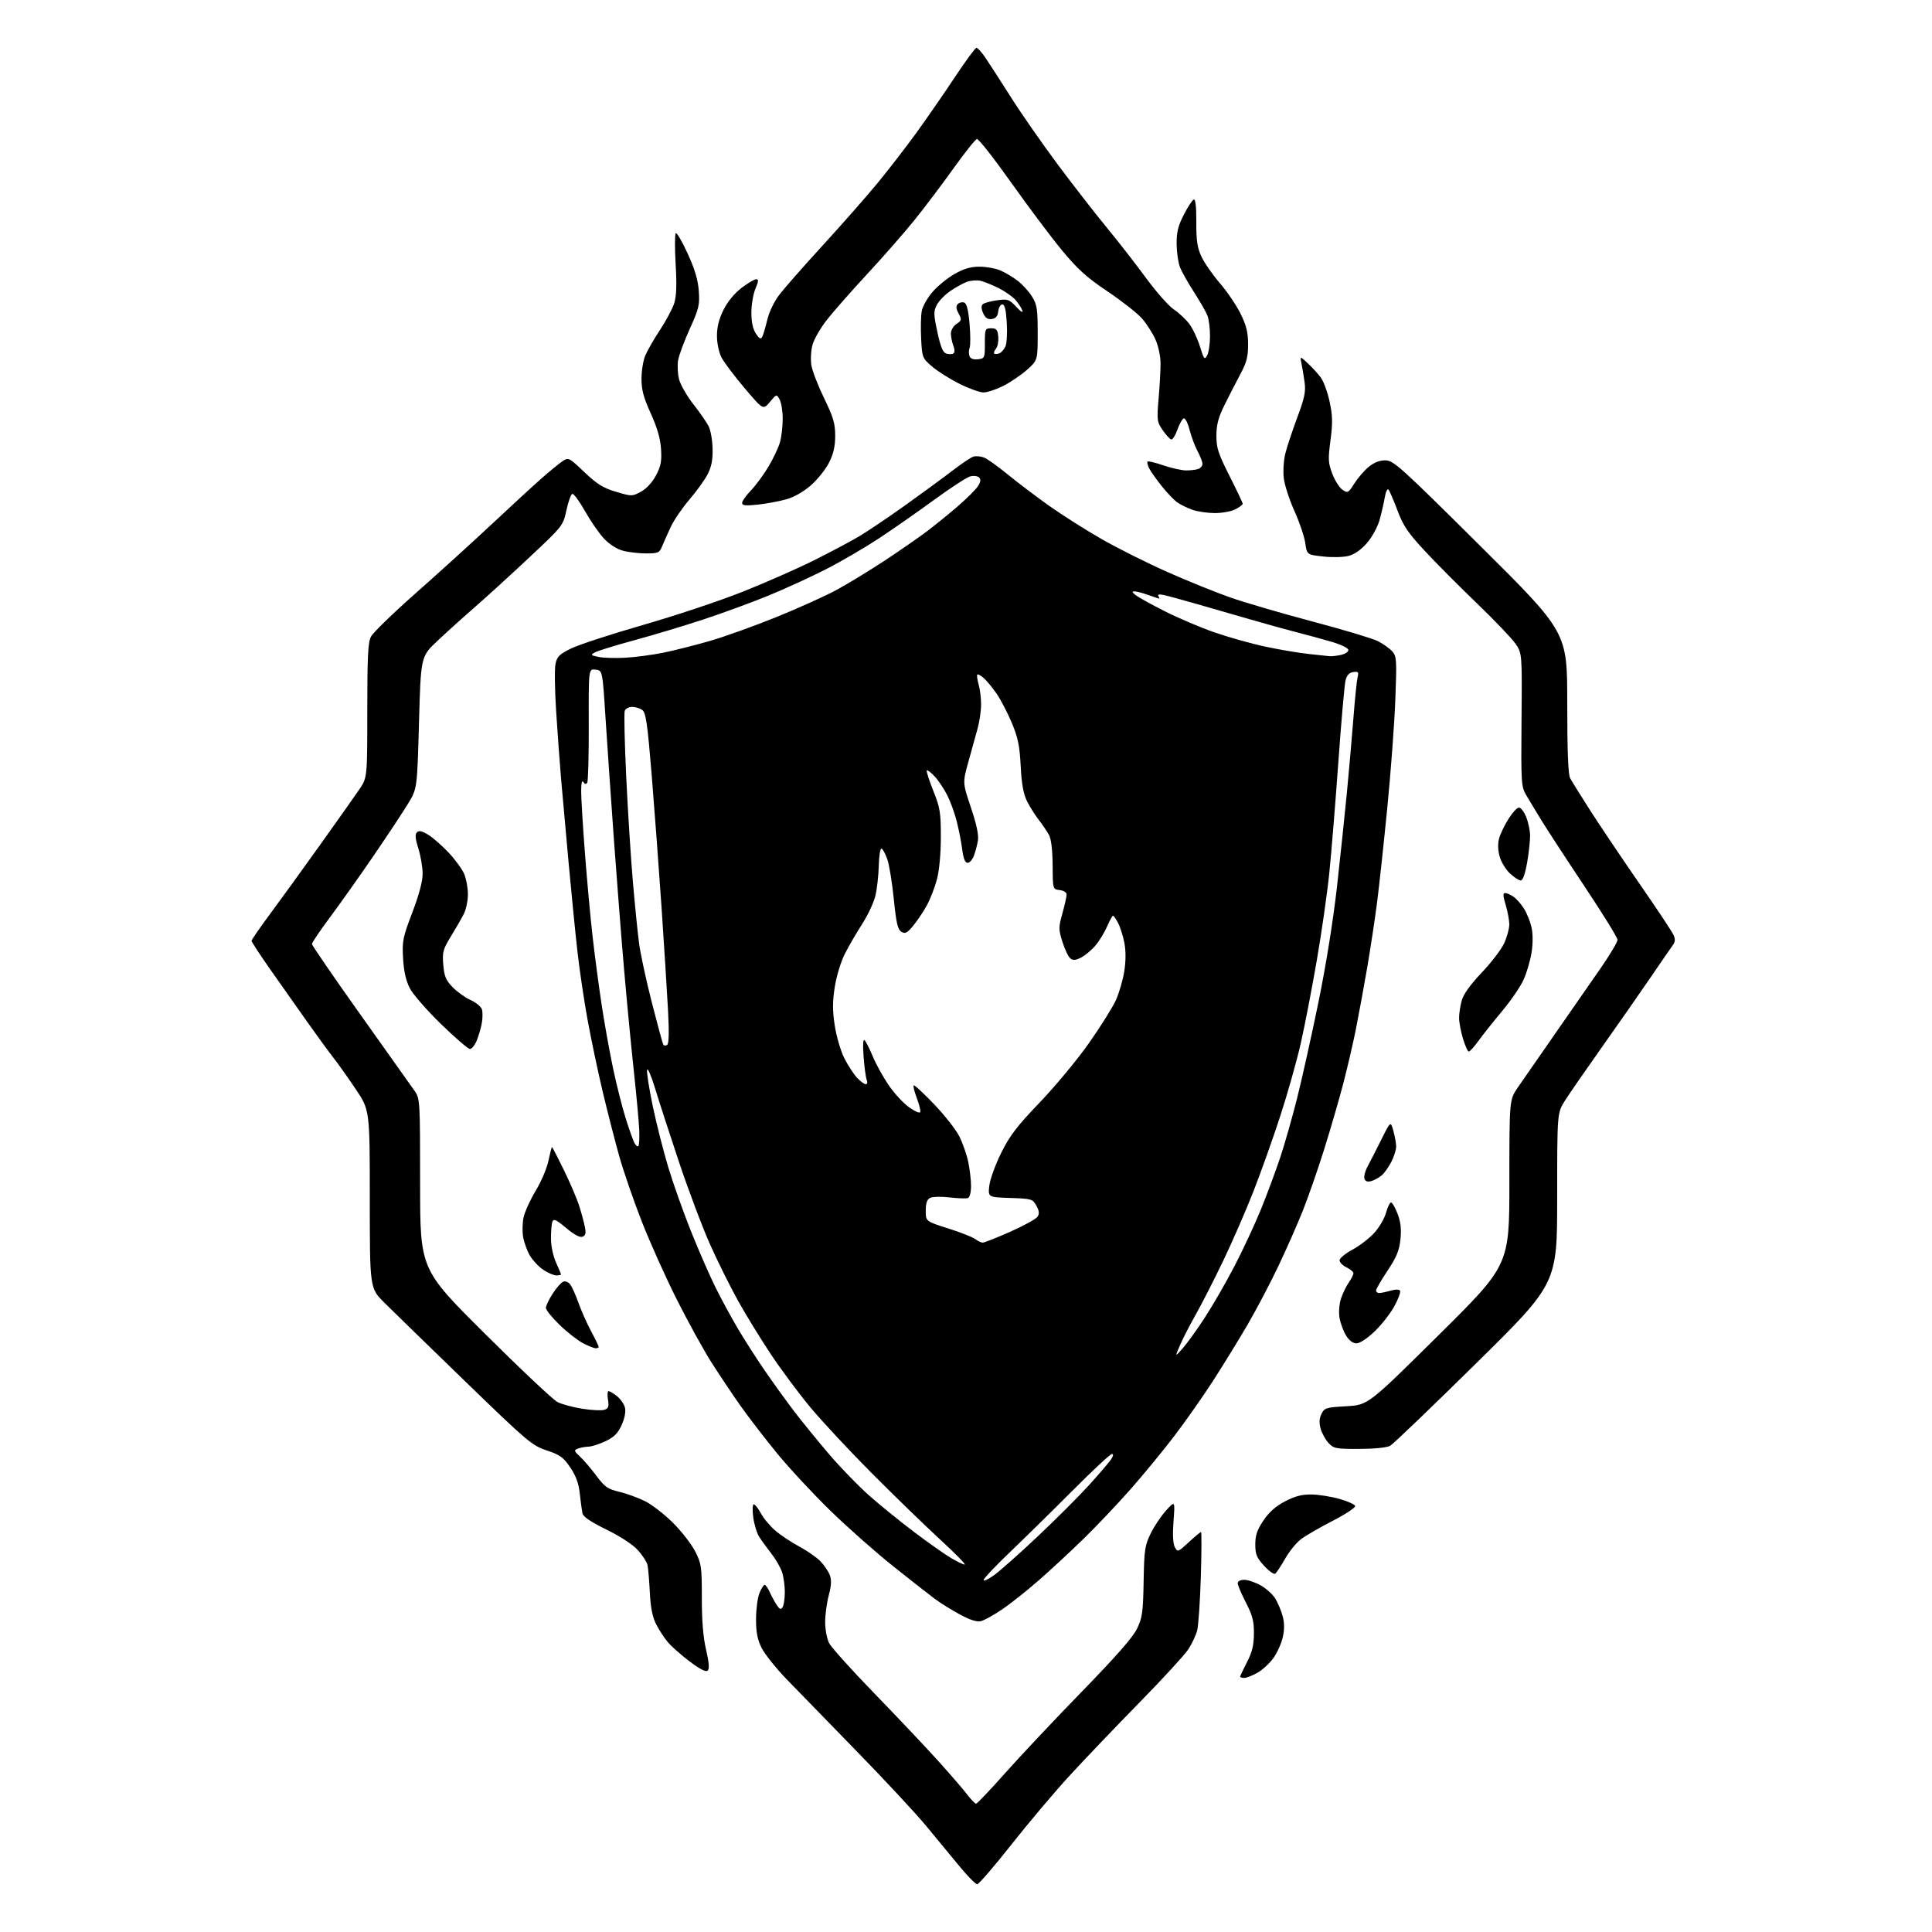 <?xml version="1.0" encoding="UTF-8" standalone="no"?>
<svg 
  version="1.1" 
  xmlns="http://www.w3.org/2000/svg" 
  xmlns:xlink="http://www.w3.org/1999/xlink" 
  xmlns:svg="http://www.w3.org/2000/svg"
  xmlns:rdf="http://www.w3.org/1999/02/22-rdf-syntax-ns#"
  xmlns:cc="http://creativecommons.org/ns#"
  xmlns:dc="http://purl.org/dc/elements/1.1/"
  viewBox="0 0 768 768"
  width="768"
  height="768"
>
<style>svg {background-color: white; }</style>"
<path stroke="none" fill="black" fill-rule="evenodd" d="M388.45,749.00C387.80,749.00 384.61,745.78 381.38,741.84C378.15,737.90 372.13,730.62 368.02,725.66C363.90,720.70 351.53,707.41 340.52,696.12C329.51,684.84 317.00,671.98 312.72,667.55C308.44,663.12 303.94,657.48 302.72,655.00C301.05,651.61 300.51,648.77 300.54,643.47C300.56,639.60 301.18,634.99 301.91,633.22C302.64,631.45 303.57,630.00 303.96,630.00C304.36,630.00 305.23,631.24 305.91,632.75C306.59,634.26 307.84,636.57 308.68,637.88C309.90,639.77 310.40,639.98 311.09,638.88C311.58,638.12 311.98,635.43 311.98,632.90C311.99,630.37 311.48,626.77 310.86,624.90C310.23,623.03 308.30,619.70 306.57,617.50C304.84,615.30 302.68,612.31 301.76,610.86C300.85,609.41 299.79,605.92 299.42,603.11C299.04,600.24 299.14,598.00 299.64,598.00C300.14,598.00 301.42,599.62 302.49,601.61C303.55,603.59 306.15,606.69 308.26,608.49C310.37,610.29 314.66,613.14 317.80,614.81C320.93,616.49 324.71,619.13 326.19,620.68C327.66,622.23 329.32,624.69 329.87,626.15C330.59,628.05 330.47,630.31 329.45,634.15C328.66,637.09 328.02,641.88 328.01,644.80C328.01,647.72 328.72,651.49 329.60,653.19C330.47,654.88 338.46,663.76 347.35,672.92C356.23,682.07 367.56,694.05 372.52,699.53C377.49,705.01 382.83,711.19 384.39,713.25C385.96,715.31 387.58,717.00 388.00,717.00C388.42,717.00 393.65,711.50 399.62,704.77C405.60,698.04 419.29,683.50 430.05,672.45C443.56,658.57 450.34,650.85 451.99,647.44C454.09,643.07 454.39,640.89 454.61,628.66C454.83,616.13 455.09,614.33 457.41,609.60C458.81,606.73 461.57,602.60 463.54,600.44C467.11,596.50 467.11,596.50 466.49,604.70C466.09,610.04 466.27,613.63 467.01,615.01C468.11,617.07 468.25,617.03 472.55,613.06C474.97,610.83 477.17,609.00 477.42,609.00C477.68,609.00 477.65,616.99 477.35,626.75C477.05,636.51 476.40,646.12 475.90,648.09C475.41,650.07 473.76,653.54 472.24,655.81C470.71,658.08 462.05,667.50 452.98,676.75C443.92,685.99 431.54,698.94 425.47,705.53C419.41,712.11 408.87,724.59 402.04,733.25C395.22,741.91 389.10,749.00 388.45,749.00zM494.61,667.00C493.73,667.00 493.00,666.76 493.00,666.47C493.00,666.17 494.22,663.59 495.70,660.72C497.74,656.78 498.42,654.01 498.45,649.41C498.49,644.44 497.90,642.16 495.25,637.02C493.46,633.55 492.00,630.11 492.00,629.36C492.00,628.56 493.08,628.00 494.61,628.00C496.05,628.00 499.00,629.00 501.16,630.21C503.33,631.43 505.93,633.79 506.95,635.46C507.97,637.13 509.28,640.26 509.87,642.42C510.60,645.10 510.62,647.75 509.93,650.81C509.38,653.27 507.71,656.99 506.21,659.08C504.72,661.18 501.86,663.81 499.86,664.94C497.86,666.07 495.50,667.00 494.61,667.00zM281.34,664.06C280.64,664.76 278.39,663.64 274.20,660.49C270.84,657.97 266.93,654.51 265.50,652.82C264.07,651.12 261.97,647.90 260.83,645.66C259.37,642.81 258.62,639.05 258.32,633.05C258.08,628.35 257.67,623.48 257.42,622.22C257.16,620.97 255.43,618.27 253.58,616.22C251.54,613.97 246.60,610.74 241.07,608.03C234.74,604.93 231.80,602.93 231.52,601.53C231.29,600.41 230.82,596.92 230.48,593.76C230.04,589.66 228.95,586.67 226.68,583.32C223.96,579.30 222.60,578.33 217.31,576.56C211.46,574.61 209.71,573.13 184.81,549.01C170.34,534.99 155.91,520.94 152.75,517.80C147.00,512.07 147.00,512.07 147.00,476.66C147.00,441.25 147.00,441.25 141.35,432.88C138.25,428.27 134.29,422.70 132.56,420.50C130.83,418.30 126.07,411.77 121.98,406.00C117.89,400.23 111.27,390.83 107.27,385.13C103.27,379.42 100.00,374.41 100.00,373.99C100.00,373.58 103.30,368.79 107.32,363.37C111.35,357.94 120.27,345.62 127.14,336.00C134.02,326.38 141.07,316.39 142.82,313.82C146.00,309.14 146.00,309.14 146.00,282.52C146.00,261.01 146.28,255.35 147.48,253.05C148.29,251.48 156.26,243.74 165.20,235.85C174.14,227.96 187.70,215.65 195.34,208.50C202.98,201.35 211.94,193.10 215.26,190.17C218.58,187.25 222.37,184.15 223.68,183.29C225.98,181.78 226.24,181.91 232.28,187.66C237.31,192.45 239.72,193.95 244.87,195.49C251.15,197.36 251.29,197.36 254.81,195.44C256.98,194.26 259.31,191.74 260.76,189.00C262.71,185.34 263.08,183.39 262.77,178.50C262.51,174.32 261.27,170.04 258.70,164.37C255.83,158.07 255.00,154.98 255.00,150.59C255.00,147.48 255.67,143.33 256.49,141.36C257.31,139.40 259.96,134.80 262.36,131.15C264.77,127.49 267.31,122.74 268.00,120.58C268.90,117.79 269.07,113.33 268.58,105.05C268.21,98.66 268.23,93.11 268.62,92.72C269.01,92.32 271.13,95.94 273.34,100.75C276.20,107.01 277.47,111.26 277.78,115.67C278.18,121.22 277.82,122.71 274.22,130.67C272.01,135.53 269.92,141.18 269.56,143.24C269.21,145.29 269.39,148.73 269.97,150.88C270.55,153.03 273.08,157.42 275.59,160.64C278.11,163.86 280.83,167.77 281.65,169.33C282.46,170.88 283.19,174.93 283.26,178.33C283.36,182.89 282.83,185.57 281.25,188.61C280.07,190.87 276.82,195.37 274.03,198.61C271.25,201.85 267.91,206.75 266.62,209.50C265.34,212.25 263.78,215.74 263.16,217.25C262.14,219.76 261.59,220.00 256.77,219.99C253.87,219.99 249.70,219.49 247.50,218.88C245.10,218.22 242.10,216.26 239.99,213.98C238.05,211.89 234.68,206.99 232.49,203.09C230.29,199.19 228.05,196.15 227.50,196.33C226.95,196.52 225.90,199.44 225.16,202.83C223.84,208.96 223.73,209.09 210.66,221.36C203.42,228.16 193.68,237.04 189.02,241.11C184.35,245.17 177.55,251.31 173.91,254.74C167.28,260.97 167.28,260.97 166.56,287.24C165.83,313.50 165.83,313.50 162.23,319.43C160.25,322.70 154.15,331.92 148.68,339.93C143.20,347.94 135.41,358.94 131.36,364.38C127.31,369.81 124.00,374.70 124.00,375.25C124.00,375.79 132.69,388.45 143.31,403.37C153.93,418.29 163.60,431.92 164.81,433.65C166.96,436.75 167.00,437.45 167.00,470.68C167.00,504.55 167.00,504.55 192.75,530.16C206.91,544.25 219.91,556.48 221.62,557.35C223.34,558.21 227.78,559.41 231.48,560.00C235.18,560.59 239.11,560.78 240.22,560.43C241.87,559.91 242.13,559.19 241.68,556.40C241.37,554.53 241.49,553.00 241.93,553.00C242.37,553.00 243.87,553.89 245.25,554.98C246.64,556.08 248.06,558.12 248.42,559.52C248.82,561.12 248.34,563.70 247.15,566.39C245.69,569.69 244.20,571.21 240.81,572.85C238.37,574.03 235.27,575.03 233.93,575.07C232.60,575.11 230.69,575.46 229.70,575.85C228.07,576.49 228.15,576.79 230.57,579.03C232.04,580.39 234.97,583.81 237.07,586.64C240.41,591.12 241.57,591.93 246.20,593.02C249.11,593.71 253.74,595.40 256.47,596.77C259.21,598.14 264.21,602.03 267.59,605.41C270.97,608.79 274.92,613.89 276.37,616.74C278.82,621.58 279.00,622.84 278.99,635.22C278.98,644.24 279.52,650.83 280.67,655.76C281.84,660.74 282.05,663.35 281.34,664.06zM389.88,644.45C388.29,644.82 385.50,643.92 381.50,641.74C378.20,639.95 373.70,637.14 371.50,635.50C369.30,633.87 361.88,628.04 355.00,622.56C348.12,617.08 336.93,607.17 330.12,600.55C323.31,593.92 313.82,583.73 309.04,577.89C304.26,572.06 297.68,563.52 294.42,558.92C291.16,554.31 285.93,546.49 282.78,541.52C279.63,536.56 273.43,525.30 269.00,516.50C264.58,507.70 258.31,493.75 255.09,485.50C251.86,477.25 247.83,465.55 246.13,459.50C244.44,453.45 241.49,441.98 239.59,434.00C237.70,426.02 234.99,413.20 233.59,405.50C232.18,397.80 230.37,385.65 229.57,378.50C228.76,371.35 227.19,355.60 226.08,343.50C224.97,331.40 223.60,316.10 223.03,309.50C222.47,302.90 221.58,290.75 221.06,282.50C220.53,274.25 220.42,265.93 220.81,264.00C221.41,261.00 222.31,260.11 227.01,257.79C230.03,256.30 242.85,252.11 255.50,248.47C268.15,244.84 285.92,238.92 294.99,235.32C304.05,231.72 316.88,226.08 323.49,222.78C330.09,219.48 338.20,215.18 341.50,213.22C344.80,211.26 352.90,205.80 359.50,201.10C366.10,196.40 374.55,190.21 378.28,187.34C382.00,184.47 385.88,181.85 386.90,181.53C387.91,181.21 389.81,181.36 391.12,181.86C392.43,182.36 396.63,185.35 400.46,188.49C404.29,191.64 411.72,197.27 416.96,201.00C422.21,204.73 431.69,210.74 438.04,214.36C444.38,217.98 456.08,223.84 464.04,227.37C471.99,230.91 483.23,235.46 489.00,237.48C494.77,239.51 509.51,243.82 521.75,247.06C533.98,250.30 545.68,253.82 547.75,254.87C549.81,255.93 552.36,257.74 553.41,258.90C555.19,260.86 555.27,262.17 554.66,278.25C554.29,287.74 552.87,306.98 551.48,321.00C550.10,335.02 548.28,351.90 547.44,358.50C546.60,365.10 544.79,377.02 543.42,385.00C542.04,392.98 540.01,404.00 538.91,409.50C537.81,415.00 535.55,424.68 533.90,431.00C532.24,437.32 528.84,449.02 526.34,457.00C523.83,464.98 520.04,475.88 517.91,481.23C515.78,486.57 511.41,496.48 508.20,503.24C504.99,509.99 499.49,520.47 495.97,526.51C492.45,532.56 486.23,542.67 482.14,549.00C478.05,555.33 471.09,565.23 466.68,571.00C462.27,576.77 454.50,586.23 449.41,592.00C444.32,597.77 435.96,606.60 430.83,611.60C425.70,616.61 417.68,624.05 413.00,628.14C408.32,632.24 401.75,637.46 398.38,639.74C395.02,642.03 391.19,644.14 389.88,644.45zM395.25,626.09C397.59,624.39 405.35,617.49 412.50,610.75C419.65,604.01 428.77,594.90 432.77,590.50C436.77,586.10 440.73,581.49 441.57,580.25C442.56,578.81 442.71,578.00 441.98,578.00C441.35,578.00 434.45,584.41 426.65,592.25C418.84,600.09 407.62,611.11 401.73,616.75C395.83,622.38 391.00,627.48 391.00,628.08C391.00,628.68 392.91,627.78 395.25,626.09zM506.87,625.58C506.35,625.90 504.36,624.47 502.46,622.39C499.54,619.20 499.00,617.87 499.00,613.92C499.00,610.28 499.73,608.14 502.25,604.40C504.49,601.07 507.16,598.71 510.86,596.79C514.81,594.74 517.58,594.02 521.36,594.08C524.19,594.12 529.16,594.91 532.42,595.83C535.68,596.75 538.51,598.01 538.71,598.63C538.92,599.25 534.90,601.91 529.79,604.54C524.68,607.17 518.99,610.46 517.15,611.86C515.30,613.25 512.45,616.78 510.80,619.70C509.16,622.61 507.38,625.26 506.87,625.58zM383.50,621.94C384.05,621.92 379.55,617.35 373.50,611.78C367.45,606.21 355.30,594.42 346.50,585.57C337.70,576.73 326.78,565.02 322.23,559.56C317.68,554.10 310.64,544.65 306.58,538.56C302.53,532.48 296.67,522.96 293.57,517.41C290.46,511.86 285.42,501.74 282.36,494.91C279.30,488.09 273.71,473.27 269.94,462.00C266.17,450.73 261.86,437.45 260.36,432.50C258.85,427.55 257.45,424.31 257.23,425.29C257.01,426.27 258.03,432.75 259.48,439.68C260.93,446.61 263.69,457.51 265.61,463.89C267.53,470.28 271.62,481.80 274.70,489.50C277.78,497.20 282.21,507.32 284.54,512.00C286.88,516.67 290.88,524.04 293.44,528.36C296.00,532.68 300.76,540.10 304.03,544.86C307.29,549.61 312.56,556.91 315.74,561.08C318.92,565.24 325.21,572.96 329.72,578.24C334.23,583.51 341.42,590.91 345.71,594.68C349.99,598.46 358.00,604.94 363.50,609.09C369.00,613.24 375.52,617.84 378.00,619.31C380.48,620.78 382.95,621.96 383.50,621.94zM540.42,575.96C531.13,576.00 530.18,575.82 528.15,573.66C526.94,572.37 525.52,569.83 525.00,568.00C524.33,565.66 524.41,563.91 525.28,562.09C526.44,559.67 527.07,559.47 535.18,559.00C543.85,558.50 543.85,558.50 571.92,530.69C600.00,502.88 600.00,502.88 600.00,470.04C600.00,437.20 600.00,437.20 603.31,432.35C605.14,429.68 611.80,420.07 618.13,411.00C624.46,401.93 632.64,390.15 636.32,384.82C639.99,379.50 643.00,374.45 643.00,373.60C643.00,372.75 637.12,363.23 629.94,352.45C622.75,341.66 615.04,329.83 612.79,326.17C610.54,322.50 607.78,317.93 606.65,316.00C604.71,312.68 604.62,311.12 604.83,286.10C605.06,259.69 605.06,259.69 602.37,255.81C600.88,253.67 594.01,246.48 587.09,239.83C580.16,233.18 570.85,223.82 566.40,219.02C559.67,211.79 557.82,209.04 555.51,202.90C553.98,198.83 552.37,195.10 551.94,194.62C551.50,194.14 550.85,195.49 550.49,197.62C550.13,199.75 549.21,203.76 548.46,206.53C547.68,209.35 545.50,213.39 543.48,215.75C541.19,218.43 538.54,220.31 536.19,220.95C534.10,221.51 529.69,221.63 526.01,221.22C519.52,220.50 519.52,220.50 518.86,215.84C518.49,213.27 516.55,207.55 514.55,203.11C512.55,198.68 510.65,192.82 510.32,190.08C510.00,187.35 510.27,182.95 510.93,180.31C511.59,177.66 513.73,171.23 515.67,166.00C518.57,158.25 519.11,155.67 518.60,152.00C518.26,149.53 517.71,146.15 517.36,144.50C516.74,141.50 516.74,141.50 519.96,144.50C521.73,146.15 524.06,148.72 525.14,150.22C526.21,151.71 527.75,155.99 528.55,159.72C529.74,165.24 529.80,168.08 528.89,175.00C527.89,182.59 527.97,184.02 529.63,188.38C530.66,191.07 532.48,193.92 533.69,194.71C535.75,196.08 536.02,195.93 538.34,192.25C539.70,190.10 542.24,187.13 543.98,185.67C546.10,183.89 548.32,183.00 550.66,183.00C553.93,183.00 556.50,185.31 588.58,217.17C623.00,251.34 623.00,251.34 623.00,279.24C623.00,298.29 623.36,307.82 624.15,309.32C624.78,310.52 628.40,316.34 632.19,322.26C635.98,328.18 644.73,341.17 651.62,351.14C658.52,361.10 664.64,370.31 665.22,371.59C666.03,373.36 665.95,374.39 664.89,375.83C664.13,376.87 660.16,382.62 656.08,388.61C652.00,394.60 643.38,406.96 636.92,416.07C630.46,425.19 623.79,434.84 622.09,437.52C619.00,442.39 619.00,442.39 619.00,476.30C619.00,510.21 619.00,510.21 586.88,541.86C569.22,559.26 553.81,574.05 552.63,574.71C551.36,575.44 546.43,575.94 540.42,575.96zM470.13,536.00C471.83,534.08 475.73,528.67 478.79,524.00C481.85,519.33 487.18,510.10 490.63,503.50C494.07,496.90 498.89,486.55 501.34,480.50C503.78,474.45 507.18,465.30 508.89,460.17C510.61,455.05 513.62,444.47 515.59,436.67C517.55,428.88 521.37,411.70 524.08,398.50C527.08,383.89 529.96,365.90 531.47,352.50C532.82,340.40 534.60,323.52 535.42,315.00C536.24,306.48 537.40,293.21 538.00,285.52C538.59,277.82 539.35,270.47 539.67,269.18C540.18,267.16 539.93,266.87 537.94,267.16C536.32,267.40 535.39,268.41 534.87,270.50C534.45,272.15 533.17,286.77 532.01,303.00C530.85,319.23 529.24,339.02 528.42,347.00C527.61,354.98 525.36,370.71 523.41,381.97C521.46,393.23 518.59,408.08 517.02,414.97C515.45,421.86 511.83,434.70 508.97,443.50C506.11,452.30 501.32,465.77 498.32,473.44C495.33,481.10 489.84,493.70 486.12,501.44C482.40,509.17 477.49,518.78 475.21,522.78C472.93,526.79 470.16,532.19 469.05,534.78C467.03,539.50 467.03,539.50 470.13,536.00zM236.75,535.96C236.06,535.93 233.77,535.00 231.65,533.88C229.54,532.77 225.37,529.50 222.40,526.62C219.43,523.74 217.00,520.71 217.00,519.89C217.00,519.07 218.22,516.52 219.71,514.23C221.19,511.93 223.09,509.79 223.93,509.47C224.77,509.15 226.01,509.67 226.72,510.64C227.42,511.60 228.89,514.88 229.97,517.94C231.06,521.00 233.31,526.06 234.97,529.18C236.64,532.30 238.00,535.12 238.00,535.43C238.00,535.74 237.44,535.98 236.75,535.96zM539.24,534.00C537.76,534.00 536.30,532.89 535.05,530.83C533.99,529.09 532.83,525.95 532.48,523.85C532.11,521.70 532.36,518.41 533.05,516.27C533.73,514.20 535.12,511.31 536.14,509.85C537.16,508.39 538.00,506.72 538.00,506.15C538.00,505.58 536.76,504.52 535.25,503.79C533.74,503.07 532.50,501.80 532.50,500.99C532.50,500.17 534.81,498.26 537.64,496.75C540.46,495.23 544.37,492.22 546.33,490.05C548.29,487.89 550.38,484.29 550.98,482.06C551.59,479.83 552.47,478.00 552.96,478.00C553.44,478.00 554.61,480.03 555.56,482.51C556.80,485.76 557.12,488.58 556.70,492.64C556.24,497.09 555.16,499.70 551.56,505.12C549.05,508.89 547.00,512.43 547.00,512.99C547.00,513.54 547.57,514.00 548.26,514.00C548.95,514.00 550.97,513.58 552.74,513.07C554.73,512.50 556.19,512.51 556.55,513.08C556.86,513.59 555.86,516.34 554.31,519.19C552.76,522.05 549.25,526.55 546.50,529.19C543.53,532.04 540.58,534.00 539.24,534.00zM221.15,507.00C220.13,507.00 217.79,505.99 215.95,504.75C214.11,503.51 211.73,500.98 210.65,499.14C209.57,497.30 208.37,494.01 207.97,491.83C207.57,489.65 207.65,486.05 208.15,483.83C208.65,481.61 210.82,476.87 212.98,473.29C215.14,469.72 217.41,464.36 218.02,461.39C218.64,458.43 219.27,456.00 219.43,456.00C219.59,456.00 221.74,460.16 224.22,465.25C226.70,470.34 229.43,476.75 230.29,479.50C231.15,482.25 232.15,485.96 232.51,487.75C233.01,490.23 232.78,491.15 231.54,491.62C230.49,492.03 228.20,490.79 225.06,488.15C221.16,484.86 220.08,484.36 219.60,485.60C219.27,486.46 219.01,489.49 219.02,492.33C219.03,495.30 219.89,499.35 221.02,501.86C222.11,504.26 223.00,506.39 223.00,506.61C223.00,506.82 222.17,507.00 221.15,507.00zM390.62,493.97C391.24,493.99 396.17,492.04 401.58,489.64C406.99,487.24 411.89,484.54 412.46,483.63C413.22,482.43 413.08,481.24 411.96,479.24C410.49,476.62 410.05,476.49 401.59,476.21C392.75,475.92 392.75,475.92 393.26,471.35C393.55,468.84 395.66,462.98 397.97,458.34C401.38,451.44 404.22,447.72 413.36,438.19C419.52,431.76 428.31,421.17 432.88,414.65C437.46,408.13 442.26,400.48 443.55,397.65C444.84,394.82 446.35,389.65 446.91,386.17C447.55,382.12 447.58,378.05 446.98,374.92C446.47,372.21 445.35,368.65 444.50,367.00C443.65,365.35 442.72,364.00 442.44,364.00C442.16,364.00 441.11,365.92 440.10,368.26C439.10,370.60 437.04,373.99 435.52,375.79C434.00,377.60 431.43,379.76 429.81,380.60C427.53,381.78 426.54,381.86 425.45,380.95C424.67,380.31 423.27,377.37 422.34,374.42C420.76,369.40 420.76,368.68 422.33,363.05C423.25,359.74 424.00,356.38 424.00,355.58C424.00,354.74 422.84,354.00 421.25,353.82C418.50,353.50 418.50,353.50 418.44,344.00C418.40,338.11 417.87,333.55 417.04,332.00C416.31,330.62 414.49,327.93 412.99,326.00C411.49,324.07 409.36,320.70 408.26,318.50C406.82,315.62 406.11,311.70 405.74,304.50C405.32,296.36 404.65,293.16 402.18,287.28C400.51,283.31 397.81,278.14 396.19,275.78C394.56,273.43 392.28,270.64 391.11,269.59C389.94,268.54 388.77,267.89 388.51,268.16C388.25,268.42 388.48,270.17 389.02,272.06C389.56,273.94 390.00,277.53 390.00,280.03C390.00,282.52 389.38,286.80 388.63,289.53C387.88,292.26 386.22,298.25 384.95,302.82C382.64,311.15 382.64,311.15 385.96,321.02C388.23,327.79 389.10,331.94 388.73,334.20C388.42,336.01 387.70,338.74 387.11,340.25C386.53,341.76 385.41,343.00 384.62,343.00C383.65,343.00 382.97,341.32 382.51,337.75C382.14,334.86 381.16,329.83 380.34,326.57C379.52,323.31 377.81,318.59 376.53,316.07C375.25,313.56 373.01,310.21 371.55,308.64C370.09,307.07 368.68,305.99 368.42,306.25C368.16,306.51 369.31,310.12 370.97,314.28C373.69,321.07 374.00,322.94 374.00,332.71C374.00,339.25 373.39,345.92 372.47,349.47C371.62,352.70 369.80,357.41 368.42,359.93C367.04,362.44 364.60,366.07 363.01,368.00C360.58,370.93 359.81,371.32 358.30,370.39C356.86,369.50 356.26,366.93 355.30,357.39C354.64,350.85 353.48,343.73 352.72,341.56C351.96,339.39 350.92,337.48 350.42,337.32C349.91,337.15 349.42,340.21 349.33,344.10C349.23,347.99 348.63,353.39 347.98,356.09C347.33,358.79 344.98,363.81 342.76,367.25C340.54,370.69 337.44,376.02 335.87,379.11C334.24,382.31 332.51,387.99 331.83,392.36C330.91,398.27 330.91,401.75 331.84,407.75C332.50,412.01 334.19,417.80 335.61,420.61C337.03,423.42 339.29,426.91 340.63,428.36C341.98,429.81 343.56,431.00 344.15,431.00C344.76,431.00 344.92,430.25 344.53,429.25C344.15,428.29 343.59,424.12 343.29,420.00C342.94,415.19 343.09,412.86 343.71,413.50C344.24,414.05 345.71,416.98 346.97,420.00C348.23,423.02 351.04,428.11 353.20,431.29C355.36,434.48 359.00,438.44 361.30,440.10C363.59,441.76 365.62,442.64 365.81,442.06C366.01,441.48 365.39,438.97 364.44,436.48C363.49,433.99 362.93,431.73 363.21,431.46C363.48,431.19 367.12,434.55 371.30,438.92C375.48,443.30 380.00,449.04 381.33,451.69C382.66,454.34 384.26,458.88 384.88,461.80C385.49,464.71 386.00,469.05 386.00,471.44C386.00,474.01 385.49,475.97 384.75,476.24C384.06,476.49 380.80,476.38 377.50,475.99C374.20,475.60 370.71,475.68 369.75,476.17C368.50,476.81 368.00,478.28 368.00,481.29C368.00,485.50 368.00,485.50 376.89,488.31C381.78,489.85 386.61,491.75 387.64,492.53C388.66,493.30 390.00,493.95 390.62,493.97zM545.25,469.45C543.68,469.93 542.81,469.67 542.40,468.61C542.08,467.77 542.62,465.60 543.59,463.79C544.57,461.98 547.04,457.14 549.08,453.04C552.79,445.59 552.79,445.59 553.89,449.54C554.49,451.72 554.99,454.53 554.99,455.79C555.00,457.05 554.15,459.75 553.11,461.79C552.06,463.83 550.38,466.23 549.36,467.13C548.34,468.03 546.49,469.07 545.25,469.45zM253.75,455.58C254.08,455.26 254.24,452.41 254.11,449.25C253.98,446.09 253.00,435.40 251.93,425.50C250.86,415.60 249.11,397.38 248.05,385.00C246.98,372.62 245.17,349.45 244.02,333.50C242.87,317.55 241.38,295.95 240.71,285.50C239.50,266.50 239.50,266.50 236.73,266.18C233.97,265.86 233.97,265.86 234.04,287.94C234.08,300.08 233.81,310.51 233.43,311.11C232.96,311.88 232.49,311.80 231.89,310.86C231.34,309.99 231.03,311.32 231.02,314.50C231.02,317.25 231.69,328.27 232.51,339.00C233.33,349.73 234.69,364.57 235.53,372.00C236.37,379.43 237.98,391.57 239.10,399.00C240.22,406.43 242.27,417.88 243.65,424.45C245.03,431.02 247.30,440.02 248.69,444.45C250.08,448.88 251.66,453.33 252.19,454.34C252.73,455.35 253.43,455.91 253.75,455.58zM583.87,418.00C583.43,418.00 582.39,415.67 581.54,412.82C580.69,409.97 580.00,406.26 580.01,404.57C580.01,402.88 580.49,399.78 581.07,397.68C581.76,395.20 584.53,391.34 589.04,386.59C592.85,382.59 596.86,377.33 597.96,374.91C599.06,372.48 599.96,369.15 599.97,367.50C599.97,365.85 599.33,362.36 598.54,359.75C597.43,356.11 597.38,355.00 598.33,355.00C599.00,355.00 600.52,355.67 601.70,356.50C602.87,357.32 604.75,359.47 605.86,361.28C606.98,363.08 608.31,366.41 608.81,368.66C609.37,371.15 609.38,375.07 608.82,378.63C608.32,381.86 606.87,386.76 605.62,389.51C604.36,392.27 600.50,397.90 597.05,402.01C593.60,406.13 589.40,411.41 587.72,413.75C586.04,416.09 584.30,418.00 583.87,418.00zM186.80,416.99C186.09,416.98 180.92,412.53 175.33,407.10C169.73,401.66 164.14,395.25 162.91,392.86C161.38,389.88 160.53,386.12 160.23,381.00C159.83,374.09 160.12,372.65 163.90,362.74C166.57,355.73 168.00,350.36 168.00,347.33C168.00,344.77 167.24,340.27 166.31,337.32C165.07,333.39 164.92,331.68 165.74,330.86C166.56,330.04 167.76,330.31 170.28,331.87C172.17,333.03 175.83,336.25 178.42,339.01C181.00,341.78 183.77,345.59 184.56,347.49C185.35,349.38 186.00,353.00 186.00,355.52C186.00,358.04 185.27,361.54 184.37,363.30C183.48,365.06 181.17,369.08 179.25,372.22C176.09,377.38 175.79,378.50 176.21,383.51C176.59,388.09 177.24,389.65 179.92,392.42C181.71,394.26 184.92,396.56 187.06,397.53C189.20,398.49 191.23,400.16 191.57,401.23C191.91,402.30 191.88,404.82 191.50,406.84C191.13,408.85 190.21,411.96 189.46,413.75C188.71,415.54 187.52,417.00 186.80,416.99zM265.19,415.38C265.90,414.95 266.02,410.43 265.55,401.62C265.17,394.40 264.00,375.90 262.96,360.50C261.91,345.10 260.15,321.48 259.05,308.00C257.37,287.57 256.75,283.29 255.33,282.25C254.39,281.56 252.56,281.00 251.28,281.00C249.99,281.00 248.67,281.69 248.35,282.54C248.02,283.39 248.29,295.20 248.93,308.79C249.58,322.38 250.77,341.15 251.58,350.50C252.38,359.85 253.49,370.88 254.04,375.00C254.58,379.12 256.86,389.70 259.11,398.50C261.36,407.30 263.41,414.84 263.67,415.27C263.93,415.69 264.61,415.74 265.19,415.38zM604.52,350.00C603.80,350.00 601.85,348.73 600.19,347.18C598.53,345.63 596.69,342.57 596.10,340.37C595.40,337.78 595.35,335.26 595.96,333.13C596.48,331.34 598.16,327.88 599.70,325.44C601.24,323.00 603.09,321.00 603.80,321.00C604.52,321.00 605.78,322.62 606.61,324.60C607.44,326.59 608.16,329.85 608.23,331.85C608.29,333.86 607.77,338.76 607.08,342.75C606.27,347.40 605.35,350.00 604.52,350.00zM248.72,261.45C252.69,261.22 259.44,260.32 263.72,259.45C268.00,258.58 276.23,256.50 282.00,254.84C287.77,253.18 299.70,248.91 308.50,245.35C317.30,241.79 328.17,236.88 332.66,234.44C337.14,232.00 345.69,226.78 351.66,222.86C357.62,218.93 365.20,213.68 368.50,211.18C371.80,208.69 377.35,204.18 380.83,201.17C384.31,198.16 387.86,194.62 388.72,193.30C389.85,191.59 389.99,190.59 389.22,189.82C388.63,189.23 387.05,189.02 385.71,189.36C384.37,189.69 377.92,193.88 371.39,198.66C364.85,203.43 354.96,210.34 349.40,214.01C343.85,217.67 334.40,223.18 328.40,226.25C322.41,229.31 312.10,234.04 305.50,236.75C298.90,239.46 287.20,243.75 279.50,246.28C271.80,248.81 259.43,252.53 252.00,254.55C244.57,256.56 237.60,258.71 236.50,259.33C234.67,260.35 234.79,260.50 238.00,261.15C239.93,261.54 244.75,261.68 248.72,261.45zM528.62,260.86C529.24,260.94 531.16,260.72 532.88,260.38C534.59,260.03 536.00,259.15 536.00,258.42C536.00,257.63 533.22,256.27 529.25,255.10C525.54,254.02 519.58,252.39 516.00,251.48C512.42,250.58 504.10,248.28 497.50,246.37C490.90,244.46 481.00,241.60 475.50,240.03C470.00,238.45 464.22,236.88 462.67,236.54C460.82,236.14 460.06,236.28 460.48,236.96C460.83,237.53 460.98,237.99 460.81,237.98C460.64,237.98 458.70,237.32 456.50,236.53C454.30,235.74 451.82,235.08 451.00,235.08C449.89,235.07 450.01,235.46 451.50,236.62C452.60,237.47 457.82,240.35 463.10,243.02C468.37,245.68 477.22,249.44 482.75,251.37C488.29,253.29 497.38,255.85 502.97,257.04C508.55,258.24 516.35,259.56 520.31,259.97C524.26,260.39 528.01,260.79 528.62,260.86zM482.80,203.96C479.88,203.93 475.89,203.34 473.92,202.63C471.95,201.93 469.29,200.61 467.99,199.71C466.70,198.80 463.93,195.91 461.84,193.28C459.74,190.65 457.50,187.49 456.85,186.25C456.20,185.01 455.90,183.77 456.17,183.49C456.45,183.22 459.29,183.90 462.49,185.00C465.69,186.10 469.78,187.00 471.57,187.00C473.37,187.00 475.55,186.73 476.42,186.39C477.29,186.06 478.00,185.16 478.00,184.39C478.00,183.62 477.13,181.37 476.06,179.38C475.00,177.39 473.56,173.56 472.87,170.86C472.18,168.17 471.14,166.12 470.56,166.30C469.98,166.49 468.84,168.53 468.03,170.83C467.22,173.13 466.09,174.87 465.53,174.68C464.96,174.50 463.44,172.81 462.14,170.92C459.92,167.70 459.83,166.98 460.56,158.50C460.99,153.55 461.34,147.25 461.34,144.50C461.34,141.64 460.47,137.55 459.31,134.95C458.20,132.45 455.78,128.68 453.94,126.58C452.10,124.49 445.95,119.66 440.28,115.85C432.02,110.31 428.41,107.06 422.19,99.55C417.92,94.39 408.82,82.26 401.96,72.59C395.11,62.93 388.98,55.12 388.35,55.26C387.72,55.39 383.51,60.67 379.00,66.98C374.49,73.30 367.52,82.52 363.52,87.48C359.52,92.44 351.13,102.02 344.88,108.77C338.62,115.52 331.38,123.74 328.79,127.03C326.19,130.33 323.57,134.87 322.97,137.12C322.36,139.38 322.17,143.05 322.55,145.28C322.93,147.52 325.21,153.40 327.62,158.35C331.27,165.86 332.00,168.33 332.00,173.21C332.00,177.44 331.32,180.41 329.55,183.91C328.20,186.57 324.98,190.61 322.38,192.89C319.48,195.45 315.72,197.59 312.59,198.48C309.79,199.27 304.69,200.22 301.25,200.59C296.37,201.11 295.00,200.97 295.00,199.92C295.00,199.19 296.55,196.99 298.44,195.04C300.33,193.09 303.49,188.81 305.46,185.52C307.43,182.23 309.52,177.79 310.09,175.65C310.67,173.51 311.14,169.37 311.14,166.45C311.14,163.53 310.60,160.11 309.93,158.86C308.71,156.59 308.71,156.59 306.04,159.79C303.36,162.99 303.36,162.99 295.95,154.24C291.87,149.43 287.74,143.94 286.77,142.04C285.76,140.07 285.00,136.38 285.00,133.48C285.00,130.00 285.82,126.74 287.61,123.16C289.21,119.94 291.96,116.59 294.75,114.46C297.25,112.56 299.87,111.00 300.59,111.00C301.62,111.00 301.55,111.81 300.30,114.75C299.43,116.81 298.70,121.05 298.69,124.17C298.67,127.97 299.26,130.75 300.46,132.58C301.83,134.67 302.42,134.98 303.00,133.90C303.41,133.13 304.30,130.10 304.99,127.17C305.72,124.07 307.73,119.89 309.79,117.17C311.75,114.60 319.53,105.75 327.09,97.50C334.64,89.25 344.38,78.18 348.73,72.91C353.08,67.63 360.04,58.63 364.19,52.91C368.34,47.18 375.24,37.21 379.52,30.75C383.80,24.29 387.69,19.00 388.16,19.00C388.63,19.00 390.17,20.69 391.58,22.75C392.99,24.81 397.57,31.90 401.76,38.50C405.94,45.10 414.40,57.25 420.55,65.50C426.71,73.75 435.45,85.00 439.99,90.50C444.52,96.00 451.53,105.00 455.56,110.50C459.59,116.00 464.54,121.60 466.55,122.95C468.55,124.29 471.32,126.87 472.70,128.67C474.08,130.48 476.00,134.52 476.97,137.66C478.57,142.85 478.84,143.18 479.87,141.25C480.49,140.08 481.00,136.66 481.00,133.63C481.00,130.61 480.55,126.96 480.01,125.53C479.47,124.10 477.07,119.91 474.69,116.21C472.31,112.52 469.78,108.06 469.08,106.29C468.37,104.53 467.77,100.37 467.73,97.05C467.69,92.28 468.29,89.82 470.59,85.34C472.19,82.21 473.97,79.50 474.55,79.31C475.23,79.09 475.58,82.19 475.55,88.23C475.51,95.61 475.93,98.42 477.59,102.00C478.74,104.47 482.02,109.20 484.87,112.50C487.72,115.80 491.41,121.23 493.08,124.58C495.44,129.31 496.11,132.00 496.13,136.79C496.16,141.77 495.58,144.02 493.07,148.71C491.36,151.90 488.53,157.43 486.76,161.00C484.30,166.00 483.55,168.82 483.54,173.19C483.53,178.07 484.27,180.34 488.77,189.22C491.64,194.92 494.00,199.88 494.00,200.26C494.00,200.64 492.67,201.64 491.05,202.47C489.43,203.31 485.71,203.98 482.80,203.96zM390.94,156.00C389.47,156.00 385.15,154.44 381.34,152.53C377.53,150.63 372.64,147.54 370.48,145.67C366.64,142.35 366.54,142.10 366.17,134.63C365.95,130.42 366.06,125.49 366.41,123.65C366.75,121.82 368.65,118.43 370.63,116.12C372.62,113.80 376.55,110.58 379.37,108.96C383.07,106.84 385.83,106.02 389.28,106.01C391.91,106.00 395.62,106.65 397.53,107.45C399.44,108.25 402.57,110.09 404.48,111.56C406.40,113.02 408.99,115.85 410.23,117.86C412.23,121.06 412.50,122.81 412.50,132.36C412.50,143.23 412.50,143.23 408.19,147.06C405.81,149.16 401.56,152.04 398.74,153.44C395.92,154.85 392.41,156.00 390.94,156.00zM388.74,142.82C391.41,142.51 391.50,142.31 391.50,136.50C391.50,130.77 391.61,130.50 394.00,130.50C396.10,130.50 396.55,131.03 396.82,133.82C396.99,135.64 396.59,137.79 395.93,138.59C395.26,139.39 394.94,140.27 395.21,140.55C395.49,140.82 396.39,140.79 397.22,140.47C398.05,140.15 399.16,138.90 399.69,137.69C400.22,136.49 400.46,132.24 400.21,128.25C399.90,123.13 399.39,121.00 398.45,121.00C397.73,121.00 396.99,122.24 396.82,123.75C396.59,125.71 395.86,126.59 394.26,126.82C392.65,127.05 391.69,126.41 390.84,124.54C390.08,122.88 390.00,121.60 390.62,120.98C391.15,120.45 393.69,119.73 396.27,119.38C400.63,118.78 401.15,118.95 403.99,121.99C405.89,124.02 406.78,124.54 406.37,123.37C406.00,122.34 404.76,120.44 403.60,119.15C402.45,117.86 399.48,115.79 397.00,114.54C394.52,113.30 391.29,112.00 389.82,111.64C388.35,111.29 385.87,111.47 384.32,112.05C382.77,112.64 379.78,114.29 377.68,115.74C375.58,117.19 373.20,119.65 372.39,121.22C371.08,123.75 371.10,124.94 372.63,132.02C373.89,137.89 374.81,140.12 376.16,140.55C377.16,140.87 378.42,140.86 378.95,140.53C379.58,140.14 379.58,139.03 378.96,137.40C378.43,136.01 378.00,133.83 378.00,132.56C378.00,131.27 378.99,129.58 380.24,128.76C382.31,127.38 382.37,127.06 381.06,124.61C380.02,122.67 379.94,121.66 380.75,120.85C381.36,120.24 382.51,119.98 383.30,120.28C384.28,120.66 384.94,123.29 385.41,128.70C385.79,133.03 385.80,137.35 385.44,138.29C385.08,139.23 385.06,140.71 385.39,141.57C385.78,142.59 386.95,143.02 388.74,142.82z" />

</svg>